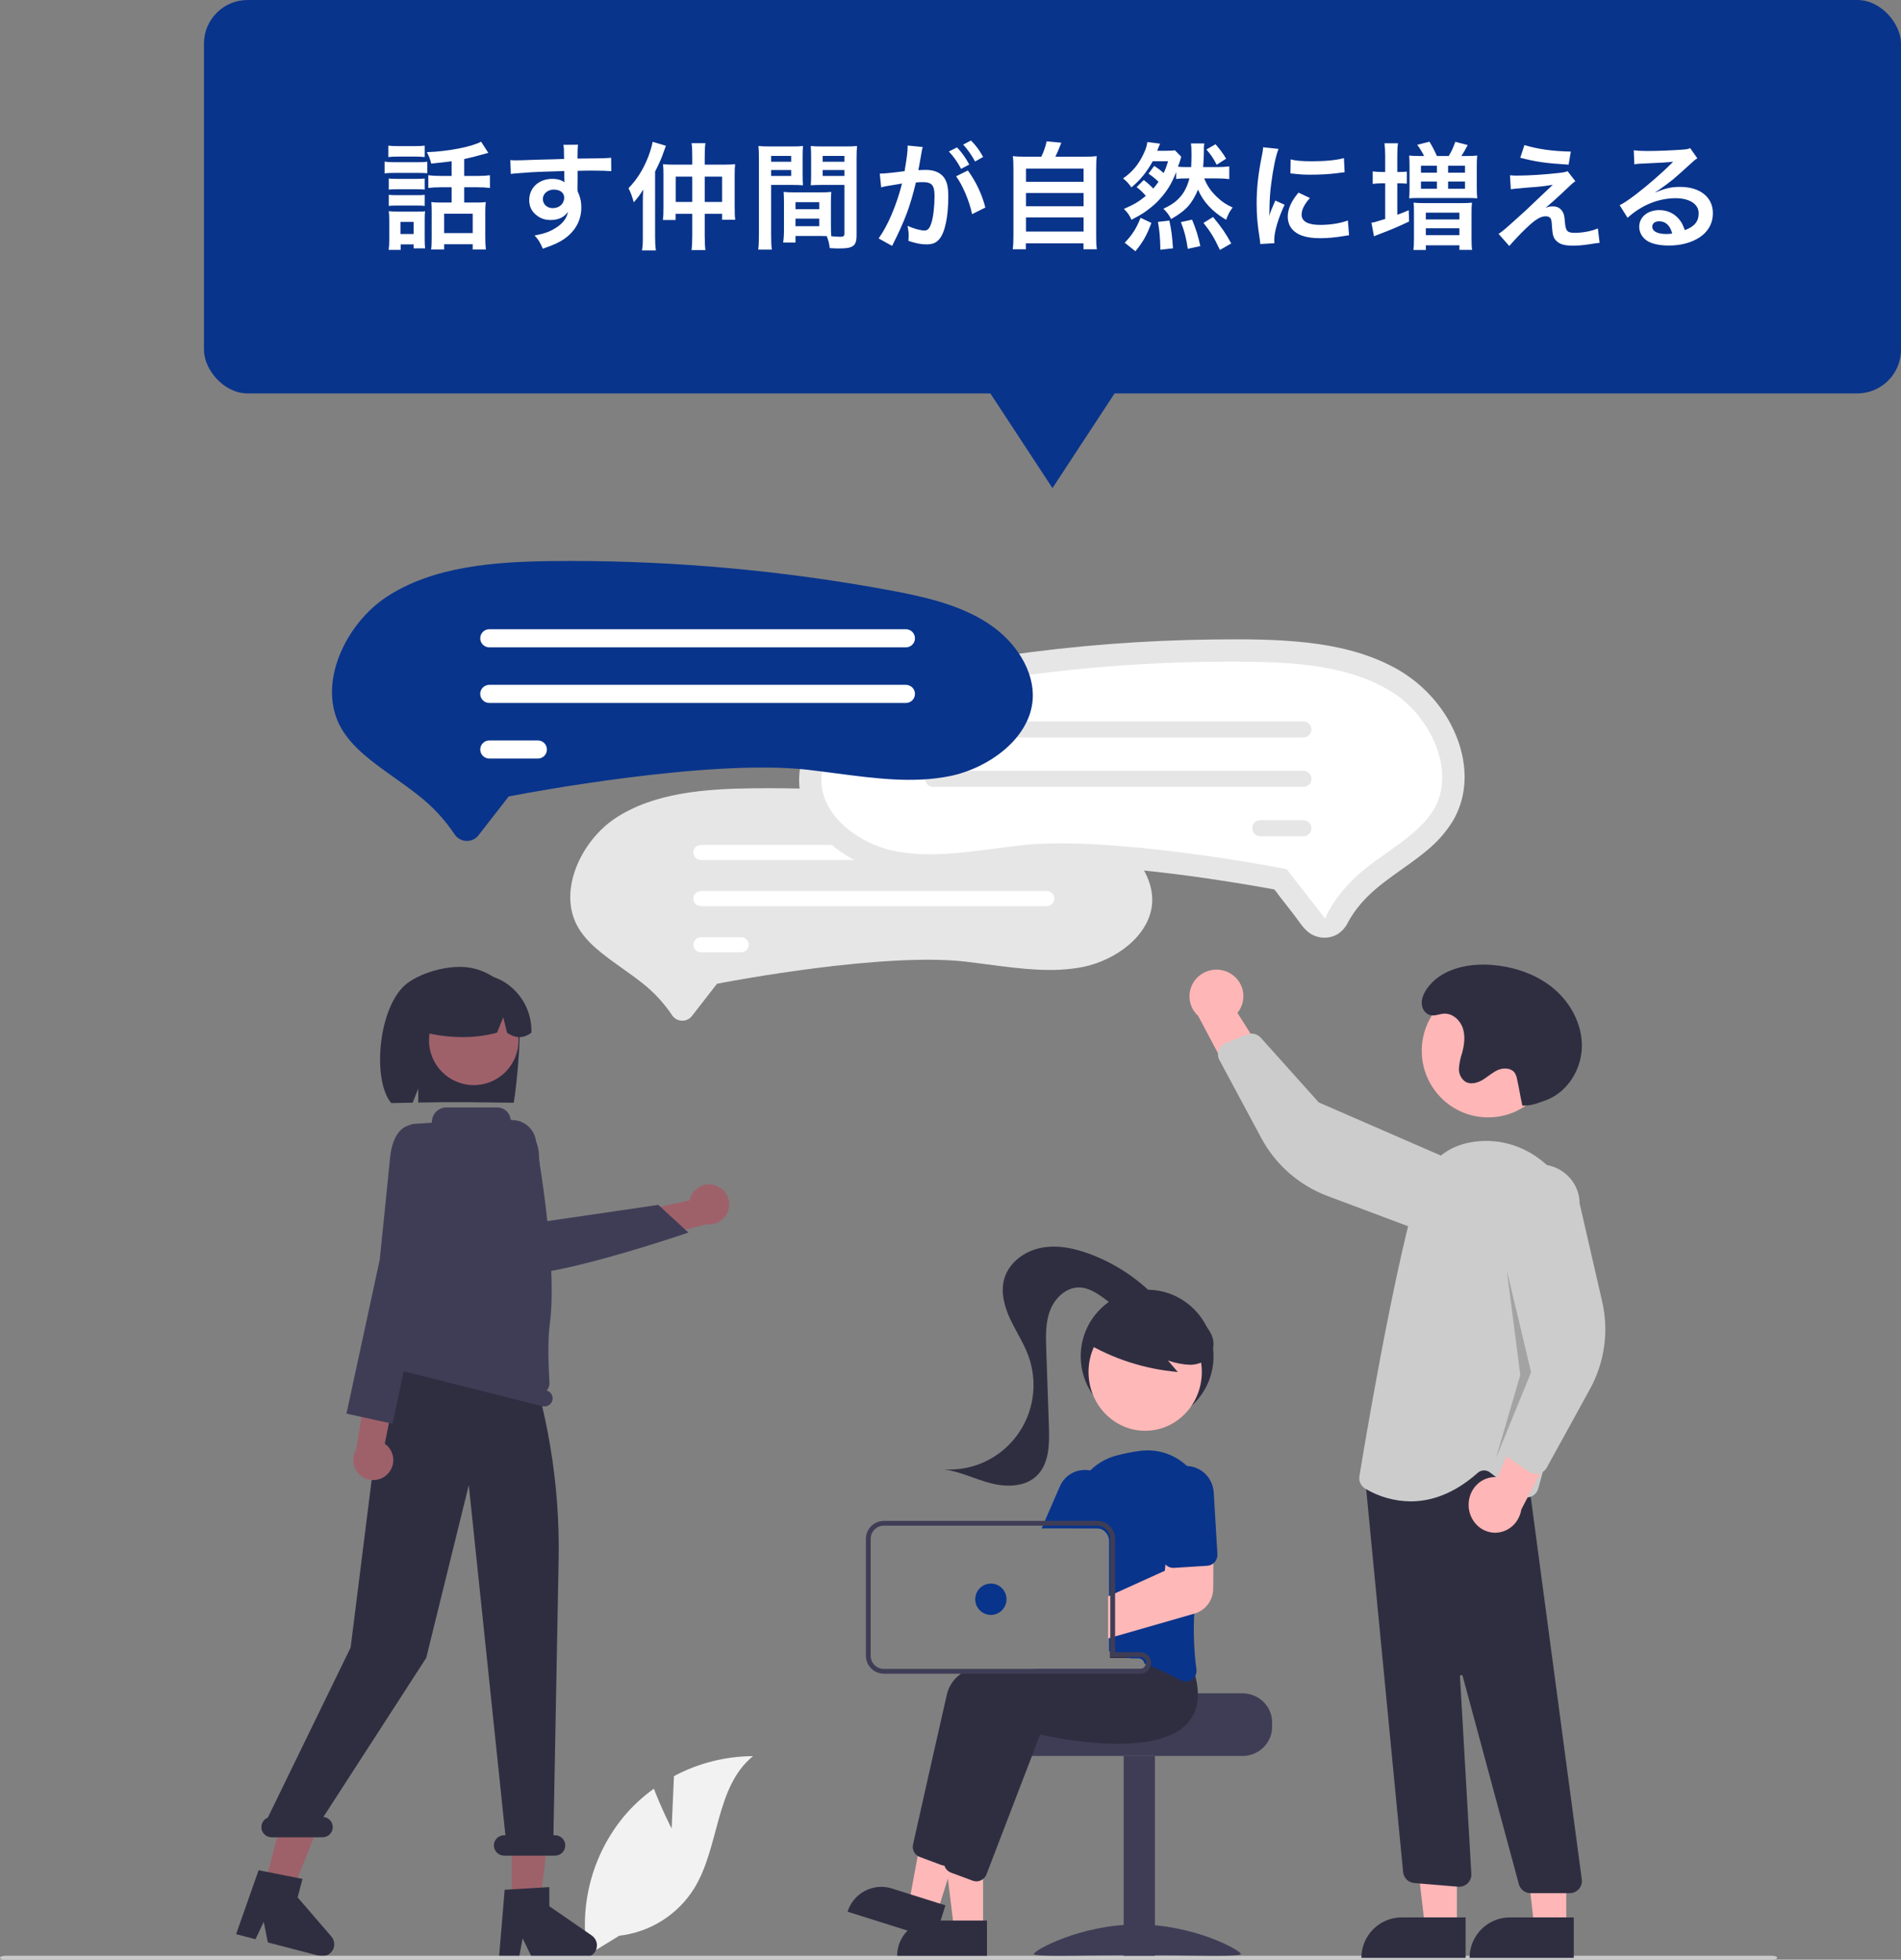 <svg width="261" height="269" viewBox="0 0 261 269" fill="none" xmlns="http://www.w3.org/2000/svg">
<rect x="0" y="0" width="261" height="269" fill="#808080" stroke="none"/>
<rect x="28" width="233" height="54" rx="6" fill="#09348B"/>
<path d="M62.004 24.152V22.136C61.044 22.264 60.884 22.28 59.204 22.456C59.092 21.944 58.948 21.56 58.612 20.888C61.492 20.792 64.788 20.152 66.052 19.448L67.044 20.984C66.836 21.032 66.836 21.032 66.276 21.192C65.332 21.464 64.5 21.672 63.732 21.832V24.152H65.46C66.26 24.152 66.772 24.12 67.268 24.056V25.8C66.756 25.736 66.212 25.704 65.476 25.704H63.732V27.8H65.492C66.036 27.8 66.356 27.784 66.692 27.736C66.644 28.104 66.628 28.52 66.628 29.128V32.568C66.628 33.208 66.66 33.832 66.708 34.248H64.9V33.528H60.98V34.248H59.188C59.252 33.832 59.268 33.368 59.268 32.616V29.016C59.268 28.456 59.252 28.168 59.22 27.736C59.572 27.784 59.94 27.8 60.388 27.8H62.004V25.704H60.612C59.812 25.704 59.332 25.736 58.804 25.8V24.056C59.316 24.12 59.828 24.152 60.628 24.152H62.004ZM60.98 29.336V31.992H64.9V29.336H60.98ZM53.316 21.56V19.992C53.732 20.04 54.004 20.056 54.644 20.056H56.98C57.62 20.056 57.892 20.04 58.308 19.992V21.56C57.924 21.512 57.556 21.496 56.98 21.496H54.644C54.068 21.496 53.716 21.512 53.316 21.56ZM52.804 23.8V22.184C53.204 22.248 53.492 22.264 54.1 22.264H57.364C58.036 22.264 58.292 22.248 58.66 22.2V23.784C58.324 23.752 58.132 23.736 57.444 23.736H54.1C53.508 23.736 53.204 23.752 52.804 23.8ZM53.38 26.024V24.504C53.716 24.536 53.924 24.552 54.436 24.552H57.284C57.796 24.552 58.004 24.536 58.308 24.504V26.024C57.924 25.976 57.764 25.976 57.284 25.976H54.436C53.924 25.976 53.716 25.992 53.38 26.024ZM53.38 28.264V26.744C53.716 26.776 53.924 26.792 54.436 26.792H57.284C57.812 26.792 57.988 26.792 58.308 26.744V28.264C57.94 28.216 57.78 28.216 57.252 28.216H54.42C53.924 28.216 53.7 28.232 53.38 28.264ZM55.012 33.544V34.296H53.364C53.428 33.816 53.444 33.4 53.444 32.792V30.248C53.444 29.736 53.428 29.432 53.38 28.984C53.764 29.032 54.116 29.048 54.596 29.048H57.284C57.908 29.048 58.084 29.048 58.356 29C58.324 29.32 58.308 29.576 58.308 30.152V32.84C58.308 33.432 58.324 33.672 58.372 34.088H56.788V33.544H55.012ZM54.98 30.456V32.12H56.788V30.456H54.98ZM79.3 24.488L79.284 25.864C79.284 25.928 79.3 26.056 79.3 26.248C79.652 26.984 79.812 27.64 79.812 28.504C79.812 30.248 78.98 31.752 77.428 32.824C76.756 33.288 76.02 33.624 74.532 34.136C74.084 33.144 73.924 32.904 73.396 32.328C74.708 32.072 75.364 31.848 76.116 31.4C77.204 30.776 77.844 29.96 77.972 29.064C77.508 29.8 76.676 30.2 75.62 30.2C74.884 30.2 74.308 30.024 73.764 29.624C73.012 29.08 72.66 28.376 72.66 27.464C72.66 25.768 73.988 24.552 75.844 24.552C76.532 24.552 77.14 24.728 77.508 25.032C77.492 24.952 77.492 24.952 77.492 24.84C77.476 24.808 77.476 23.912 77.476 23.48C75.188 23.544 73.684 23.592 72.98 23.64C70.564 23.816 70.564 23.816 70.132 23.88L70.068 21.976C70.42 22.008 70.564 22.008 70.852 22.008C71.252 22.008 71.508 22.008 73.572 21.928C74.612 21.896 74.772 21.896 76.084 21.864C76.612 21.848 76.612 21.848 77.444 21.816C77.428 20.296 77.428 20.296 77.348 19.88L79.364 19.864C79.3 20.36 79.3 20.392 79.284 21.768C82.068 21.752 83.316 21.72 83.908 21.656L83.924 23.496C83.332 23.448 82.564 23.416 81.236 23.416C80.852 23.416 80.564 23.416 79.3 23.448V24.488ZM77.46 27.128C77.46 26.456 76.9 26.024 76.02 26.024C75.204 26.024 74.532 26.6 74.532 27.304C74.532 28.04 75.092 28.568 75.892 28.568C76.804 28.568 77.46 27.96 77.46 27.128ZM95.044 22.6V21.56C95.044 20.68 95.028 20.2 94.948 19.656H96.852C96.772 20.216 96.756 20.648 96.756 21.56V22.6H99.412C100.084 22.6 100.5 22.584 100.932 22.536C100.884 22.968 100.868 23.32 100.868 23.992V28.36C100.868 29.304 100.884 29.704 100.948 30.168H99.14V29.352H96.756V32.312C96.756 33.272 96.788 33.8 96.852 34.328H94.948C95.012 33.784 95.044 33.256 95.044 32.328V29.352H92.756V30.2H91.012C91.076 29.688 91.092 29.256 91.092 28.36V23.928C91.092 23.304 91.076 22.92 91.028 22.536C91.412 22.584 91.828 22.6 92.564 22.6H95.044ZM95.044 24.248H92.772V27.72H95.044V24.248ZM96.756 27.72H99.14V24.248H96.756V27.72ZM88.26 32.504V27.8C88.26 27.256 88.276 26.648 88.308 26.024C87.94 26.648 87.572 27.144 87.012 27.768C86.804 27.016 86.612 26.456 86.292 25.832C87.444 24.648 88.308 23.272 88.98 21.576C89.3 20.744 89.524 19.96 89.604 19.464L91.428 20.008C91.396 20.12 91.268 20.456 91.236 20.536C91.156 20.744 91.156 20.744 90.9 21.464C90.708 21.976 90.292 22.872 89.94 23.56V32.52C89.94 33.224 89.972 33.768 90.052 34.376H88.148C88.244 33.736 88.26 33.32 88.26 32.504ZM114.084 27.784V31.032C114.084 31.64 114.1 32.008 114.132 32.424C114.484 32.456 115.06 32.504 115.348 32.504C115.796 32.504 115.94 32.392 115.94 32.072V25.384H112.788C112.228 25.384 111.716 25.4 111.316 25.432C111.348 24.968 111.364 24.664 111.364 23.976V21.528C111.364 20.984 111.348 20.536 111.316 20.04C111.748 20.088 112.132 20.104 112.948 20.104H116.02C116.82 20.104 117.22 20.088 117.668 20.04C117.62 20.616 117.604 21.016 117.604 21.816V32.296C117.604 33.256 117.412 33.672 116.836 33.912C116.5 34.056 116.02 34.104 115.028 34.104C114.804 34.104 114.74 34.104 113.924 34.056C113.828 33.336 113.748 33.048 113.508 32.408C113.044 32.392 112.74 32.392 112.612 32.392H109.22V33.288H107.524C107.588 32.904 107.636 32.264 107.636 31.688V27.784C107.636 27.224 107.62 26.776 107.588 26.344C108.052 26.392 108.42 26.408 109.076 26.408H112.644C113.316 26.408 113.668 26.392 114.132 26.344C114.1 26.76 114.084 27.16 114.084 27.784ZM112.948 21.4V22.2H115.94V21.4H112.948ZM112.948 23.336V24.152H115.94V23.336H112.948ZM109.22 27.752V28.712H112.484V27.752H109.22ZM109.22 30.008V31.048H112.484V30.008H109.22ZM105.876 25.384V32.296C105.876 33.256 105.908 33.832 105.972 34.264H104.1C104.164 33.784 104.196 33.272 104.196 32.28V21.832C104.196 21 104.18 20.552 104.132 20.04C104.58 20.088 104.996 20.104 105.78 20.104H108.612C109.444 20.104 109.812 20.088 110.244 20.04C110.212 20.552 110.196 20.904 110.196 21.528V23.976C110.196 24.712 110.212 25.08 110.244 25.432C109.828 25.4 109.332 25.384 108.772 25.384H105.876ZM105.876 21.4V22.2H108.628V21.4H105.876ZM105.876 23.336V24.152H108.628V23.336H105.876ZM131.268 24.2L132.884 23.4C133.988 24.92 134.82 26.648 135.284 28.488L133.46 29.4C133.14 27.72 132.148 25.368 131.268 24.2ZM126.564 20.68L126.532 20.888C126.452 21.352 126.34 22.008 126.18 22.872C126.132 23.144 126.132 23.144 126.084 23.352C126.564 23.336 126.788 23.32 127.076 23.32C128.132 23.32 128.916 23.608 129.444 24.168C129.988 24.776 130.196 25.544 130.196 27C130.196 29.752 129.732 31.944 128.964 32.824C128.516 33.352 128.036 33.544 127.188 33.544C126.452 33.544 125.796 33.416 124.724 33.064C124.74 32.76 124.756 32.52 124.756 32.36C124.756 31.944 124.724 31.624 124.596 31C125.46 31.384 126.372 31.64 126.932 31.64C127.396 31.64 127.652 31.336 127.892 30.552C128.148 29.72 128.308 28.264 128.308 26.904C128.308 25.432 127.94 25 126.708 25C126.372 25 126.116 25.016 125.748 25.048C124.964 28.328 124.244 30.264 122.484 33.752L120.628 32.728C121.86 31.048 123.092 28.168 123.844 25.192C123.604 25.224 123.604 25.224 123.092 25.32L121.636 25.56C121.38 25.608 121.204 25.656 120.98 25.72L120.788 23.832C121.508 23.816 122.34 23.736 124.196 23.496C124.5 21.72 124.612 20.808 124.612 20.264C124.612 20.2 124.612 20.104 124.612 19.976L126.692 20.184C126.644 20.312 126.596 20.52 126.564 20.68ZM130.276 20.792L131.396 20.232C132.1 20.984 132.532 21.592 133.076 22.584L131.956 23.176C131.428 22.2 130.98 21.56 130.276 20.792ZM134.98 21.544L133.876 22.168C133.396 21.288 132.868 20.536 132.244 19.848L133.316 19.288C134.036 20.024 134.484 20.632 134.98 21.544ZM141.012 21.512H142.964C143.316 20.808 143.54 20.136 143.7 19.4L145.716 19.592C145.428 20.36 145.188 20.904 144.9 21.512H148.612C149.54 21.512 149.988 21.496 150.58 21.432C150.516 21.976 150.5 22.408 150.5 23.4V32.36C150.5 33.304 150.516 33.704 150.596 34.216H148.756V33.4H140.852V34.216H139.044C139.108 33.816 139.14 33.112 139.14 32.36V23.4C139.14 22.44 139.124 21.992 139.06 21.432C139.636 21.496 140.084 21.512 141.012 21.512ZM140.868 23.144V24.952H148.772V23.144H140.868ZM140.868 26.488V28.312H148.772V26.488H140.868ZM140.868 29.848V31.784H148.772V29.848H140.868ZM156.052 25.688L157.028 24.712C157.492 25.048 157.924 25.448 158.34 25.88C158.644 25.528 158.772 25.352 159.06 24.952C158.676 24.568 158.292 24.264 157.684 23.832L158.468 22.776C158.996 23.112 159.316 23.352 159.764 23.752C160.004 23.24 160.132 22.92 160.372 22.136H158.26C157.508 23.544 156.452 24.84 155.332 25.72C154.964 25.192 154.676 24.872 154.196 24.488C155.444 23.624 156.308 22.6 156.98 21.176C157.3 20.52 157.444 20.088 157.524 19.496L159.284 19.72C159.22 19.848 159.204 19.896 159.14 20.04C159.092 20.184 159.092 20.184 158.996 20.392C158.996 20.408 158.98 20.424 158.884 20.696H160.164C160.676 20.696 161.012 20.68 161.316 20.632L162.18 21.512C162.1 21.752 162.1 21.752 162.004 22.12C161.94 22.28 161.876 22.52 161.732 22.888C162.116 22.92 162.5 22.936 163.028 22.936H163.54C163.572 22.28 163.588 21.928 163.588 21.288C163.588 20.392 163.572 20.136 163.508 19.688H165.348C165.284 20.072 165.284 20.264 165.284 21.096C165.268 21.624 165.252 22.136 165.188 22.936H167.092C167.78 22.936 168.308 22.904 168.772 22.84V24.584C168.276 24.52 167.78 24.488 167.092 24.488H165.332C165.748 25.512 166.244 26.248 167.092 27.048C167.796 27.72 168.292 28.04 169.236 28.488C168.82 29.032 168.644 29.368 168.34 30.168C166.468 29.08 165.172 27.672 164.484 26.024C164.148 26.872 163.652 27.704 163.156 28.28C162.596 28.904 161.876 29.448 160.788 30.072C160.532 29.544 160.26 29.176 159.732 28.648C160.916 28.104 161.556 27.624 162.212 26.824C162.692 26.216 163.06 25.432 163.3 24.488H163.028C162.26 24.488 162.02 24.504 161.476 24.568V23.624C160.852 25.288 160.116 26.424 158.916 27.672C158.452 28.152 157.732 28.728 157.012 29.224C156.596 29.496 156.244 29.688 155.348 30.168C155.092 29.576 154.836 29.192 154.308 28.68C155.732 28.056 156.372 27.672 157.316 26.888C156.98 26.472 156.468 25.976 156.052 25.688ZM165.636 20.52L166.884 19.8C167.46 20.456 167.972 21.128 168.34 21.784L167.044 22.616C166.564 21.688 166.308 21.304 165.636 20.52ZM155.892 34.488L154.42 33.32C155.46 32.232 156.02 31.352 156.596 29.896L158.084 30.6C157.396 32.408 156.948 33.176 155.892 34.488ZM161.044 34.088L159.316 34.28C159.284 32.664 159.204 31.672 158.98 30.456L160.548 30.28C160.836 31.656 160.932 32.376 161.044 34.088ZM164.804 33.784L163.076 34.152C162.868 32.712 162.628 31.736 162.132 30.488L163.668 30.152C164.212 31.48 164.484 32.328 164.804 33.784ZM169.044 33.416L167.492 34.312C166.692 32.616 166.228 31.848 165.236 30.6L166.548 29.784C167.796 31.304 168.292 32.04 169.044 33.416ZM174.964 33.384L173.028 33.496C173.012 33.208 172.996 33.112 172.948 32.744C172.644 30.808 172.532 29.576 172.532 27.96C172.532 25.896 172.724 24.072 173.188 21.704C173.364 20.808 173.396 20.648 173.428 20.216L175.54 20.44C175.156 21.384 174.788 23.176 174.532 25.224C174.372 26.424 174.308 27.368 174.292 28.76C174.292 29.112 174.276 29.24 174.26 29.64C174.436 29.08 174.468 28.968 175.092 27.528L176.372 28.104C175.492 29.96 174.948 31.816 174.948 32.952C174.948 33.048 174.948 33.176 174.964 33.384ZM177.172 23.8L177.204 21.88C177.924 22.072 178.772 22.136 180.164 22.136C181.94 22.136 183.46 21.992 184.516 21.704L184.612 23.64C184.484 23.656 184.244 23.688 183.476 23.784C182.452 23.912 181.236 23.976 180.052 23.976C178.884 23.976 178.868 23.976 177.172 23.8ZM178.276 26.44L179.844 27.176C179.044 28.104 178.708 28.792 178.708 29.48C178.708 30.392 179.588 30.872 181.252 30.872C182.66 30.872 184.052 30.648 185.06 30.264L185.22 32.296C184.996 32.312 184.932 32.328 184.564 32.392C183.284 32.6 182.308 32.696 181.252 32.696C179.268 32.696 177.988 32.248 177.284 31.304C176.98 30.904 176.804 30.312 176.804 29.736C176.804 28.696 177.284 27.624 178.276 26.44ZM190.18 23.608V21.448C190.18 20.664 190.148 20.168 190.084 19.672H191.94C191.86 20.168 191.844 20.6 191.844 21.448V23.608H192.02C192.548 23.608 192.852 23.592 193.156 23.56V25.208C192.772 25.176 192.404 25.16 192.036 25.16H191.844V29.48C192.548 29.224 192.724 29.16 193.412 28.856L193.46 30.408C192.036 31.08 191.076 31.496 189.396 32.136C189.124 32.232 188.852 32.344 188.644 32.44L188.292 30.568C188.676 30.52 188.676 30.52 190.18 30.056V25.16H189.78C189.316 25.16 188.9 25.192 188.468 25.24V23.528C188.868 23.576 189.3 23.608 189.796 23.608H190.18ZM194.9 21.416H195.524C195.22 20.808 195.012 20.472 194.58 19.88L196.26 19.448C196.644 20.072 197.012 20.792 197.284 21.416H198.9C199.268 20.824 199.492 20.344 199.812 19.464L201.508 19.912C201.124 20.632 200.932 20.984 200.644 21.416H201.332C201.924 21.416 202.436 21.4 202.82 21.352C202.772 21.768 202.756 22.184 202.756 22.824V25.752C202.756 26.408 202.772 26.824 202.82 27.224C202.42 27.192 202.068 27.176 201.348 27.176H194.9C194.164 27.176 193.812 27.192 193.476 27.224C193.508 26.824 193.524 26.488 193.524 25.784V22.792C193.524 22.12 193.508 21.896 193.476 21.352C193.86 21.4 194.324 21.416 194.9 21.416ZM195.092 22.744V23.704H197.284V22.744H195.092ZM195.092 24.92V25.912H197.284V24.92H195.092ZM198.82 22.744V23.704H201.14V22.744H198.82ZM198.82 24.92V25.912H201.14V24.92H198.82ZM194.132 32.68V29.048C194.132 28.408 194.116 28.168 194.084 27.816C194.468 27.864 194.884 27.88 195.54 27.88H200.644C201.332 27.88 201.748 27.864 202.1 27.816C202.052 28.2 202.036 28.552 202.036 29.176V32.68C202.036 33.48 202.052 33.864 202.116 34.296H200.372V33.672H195.764V34.312H194.052C194.116 33.88 194.132 33.512 194.132 32.68ZM195.764 29.192V30.12H200.372V29.192H195.764ZM195.764 31.336V32.28H200.372V31.336H195.764ZM208.724 21.656L209.3 19.912C211.108 20.472 213.188 20.76 215.668 20.808L215.364 22.6C212.18 22.408 210.932 22.216 208.724 21.656ZM207.428 25.976L207.316 24.056C207.748 24.104 207.908 24.104 208.26 24.104C209.812 24.104 211.94 23.976 213.94 23.752C214.66 23.672 214.948 23.624 215.22 23.496L216.292 24.872C215.988 25.08 215.652 25.368 214.932 26.072C214.068 26.904 212.692 28.136 212.196 28.52C212.596 28.376 212.804 28.328 213.172 28.328C213.78 28.328 214.196 28.536 214.5 29C214.724 29.352 214.788 29.576 214.852 30.472C214.964 31.736 215.172 31.96 216.228 31.96C217.3 31.96 218.548 31.72 219.38 31.352L219.62 33.336C219.348 33.352 219.252 33.368 218.212 33.528C217.236 33.672 216.66 33.72 215.972 33.72C214.836 33.72 214.196 33.544 213.732 33.112C213.284 32.696 213.156 32.312 213.076 31.048C213.044 30.44 213.012 30.216 212.916 30.024C212.804 29.816 212.548 29.688 212.244 29.688C211.492 29.688 210.772 30.136 209.476 31.384C208.66 32.168 207.796 33.096 207.22 33.768L205.748 32.104C206.452 31.624 206.452 31.624 209.46 28.904C209.828 28.568 210.116 28.296 211.316 27.144C211.748 26.728 212.372 26.136 213.188 25.368C212.276 25.512 211.86 25.576 211.108 25.64C210.884 25.656 210.884 25.656 209.492 25.768C209.188 25.8 209.188 25.8 208.66 25.848C208.068 25.896 207.956 25.912 207.428 25.976ZM227.284 26.36L227.316 26.392C228.772 25.816 229.476 25.656 230.676 25.656C233.412 25.656 235.172 27.064 235.172 29.256C235.172 30.776 234.42 31.992 232.996 32.792C231.956 33.384 230.596 33.704 229.124 33.704C227.78 33.704 226.66 33.448 226.02 32.968C225.412 32.52 225.06 31.848 225.06 31.128C225.06 29.8 226.212 28.84 227.812 28.84C228.932 28.84 229.908 29.304 230.58 30.152C230.9 30.552 231.076 30.904 231.316 31.592C232.644 31.096 233.22 30.408 233.22 29.272C233.22 28.024 231.988 27.208 230.052 27.208C227.716 27.208 225.38 28.152 223.46 29.896L222.372 28.168C222.932 27.896 223.572 27.464 224.628 26.664C226.116 25.528 228.196 23.736 229.412 22.504C229.444 22.472 229.604 22.312 229.7 22.216L229.684 22.2C229.076 22.28 228.052 22.344 225.156 22.472C224.804 22.488 224.692 22.504 224.388 22.552L224.308 20.632C224.852 20.696 225.316 20.728 226.196 20.728C227.556 20.728 229.508 20.648 231.06 20.536C231.62 20.488 231.796 20.456 232.052 20.328L233.044 21.736C232.772 21.88 232.66 21.976 232.212 22.392C231.412 23.128 230.244 24.168 229.7 24.632C229.412 24.872 228.26 25.736 227.94 25.944C227.54 26.216 227.54 26.216 227.284 26.36ZM229.588 32.056C229.3 30.952 228.692 30.376 227.796 30.376C227.22 30.376 226.852 30.664 226.852 31.112C226.852 31.752 227.572 32.12 228.756 32.12C229.06 32.12 229.14 32.12 229.588 32.056Z" fill="white"/>
<path d="M144.5 67L133.675 50.5L155.325 50.5L144.5 67Z" fill="#09348B"/>
<g clip-path="url(#clip0_10462_5844)">
<path d="M92.213 250.995L92.533 243.799C95.872 242.016 99.596 241.074 103.382 241.055C98.171 245.312 98.823 253.517 95.29 259.242C94.174 261.019 92.673 262.522 90.897 263.64C89.121 264.759 87.115 265.463 85.03 265.702L80.669 268.37C80.071 265.037 80.203 261.614 81.056 258.337C81.909 255.059 83.463 252.006 85.611 249.387C86.83 247.929 88.229 246.631 89.773 245.523C90.817 248.274 92.213 250.995 92.213 250.995Z" fill="#F2F2F2"/>
<path d="M70.969 137.92C70.441 136.7 69.638 135.618 68.625 134.756C67.611 133.895 66.413 133.278 65.123 132.953C62.258 132.209 58.064 133.343 55.91 134.971C51.971 137.95 51.01 148.183 53.716 151.416C54.254 151.394 56.112 151.378 56.657 151.363L57.427 149.414V151.344C61.68 151.244 66.107 151.307 70.537 151.371C70.934 149.082 71.88 140.122 70.969 137.92Z" fill="#2F2E41"/>
<path d="M70.249 261.308H74.128L75.973 246.359L70.248 246.359L70.249 261.308Z" fill="#9E616A"/>
<path d="M36.293 258.898L40.046 259.875L45.606 245.875L40.066 244.433L36.293 258.898Z" fill="#9E616A"/>
<path d="M57.668 169.495L56.789 171.778L56.965 174.061L74.165 180.014L73.312 170.022L71.378 167.738L57.668 169.495Z" fill="#FFB6B6"/>
<path d="M65.048 148.948C68.441 148.948 71.191 146.2 71.191 142.81C71.191 139.42 68.441 136.672 65.048 136.672C61.655 136.672 58.904 139.42 58.904 142.81C58.904 146.2 61.655 148.948 65.048 148.948Z" fill="#9E616A"/>
<path d="M69.268 134.817C68.088 134.098 66.736 133.709 65.353 133.69C63.971 133.672 62.609 134.025 61.41 134.713C60.211 135.401 59.219 136.398 58.538 137.6C57.856 138.802 57.51 140.164 57.536 141.545C60.885 142.401 64.454 142.758 68.236 141.751L69.1 139.637L69.61 141.753C70.767 142.566 71.883 142.565 72.96 141.749C73.005 140.371 72.689 139.006 72.041 137.79C71.393 136.573 70.437 135.548 69.268 134.817Z" fill="#2F2E41"/>
<path d="M69.287 259.396L75.418 259.031V261.655L81.248 265.678C81.536 265.877 81.752 266.162 81.867 266.493C81.981 266.823 81.986 267.181 81.882 267.515C81.778 267.849 81.57 268.141 81.288 268.348C81.006 268.555 80.665 268.667 80.315 268.667H73.016L71.757 266.071L71.266 268.667H68.514L69.287 259.396Z" fill="#2F2E41"/>
<path d="M35.505 256.717L41.53 257.908L40.867 260.448L45.493 265.81C45.721 266.075 45.859 266.406 45.886 266.754C45.913 267.103 45.828 267.451 45.643 267.748C45.458 268.045 45.183 268.274 44.858 268.404C44.533 268.533 44.175 268.556 43.836 268.467L36.772 266.628L36.21 263.798L35.079 266.187L32.416 265.493L35.505 256.717Z" fill="#2F2E41"/>
<path d="M36.769 249.497L48.138 226.149L51.707 197.731C49.246 193.164 53.816 183.872 53.816 183.872V179.971L71.52 183.308C75.141 193.176 76.897 203.63 76.698 214.139L75.985 251.914H76.209C76.58 251.914 76.936 252.062 77.199 252.324C77.462 252.586 77.609 252.942 77.609 253.313C77.609 253.684 77.462 254.04 77.199 254.302C76.936 254.565 76.58 254.712 76.209 254.712H69.208C68.837 254.712 68.481 254.565 68.218 254.302C67.956 254.04 67.808 253.684 67.808 253.313C67.808 252.942 67.956 252.586 68.218 252.324C68.481 252.062 68.837 251.914 69.208 251.914H69.389L64.363 203.857L58.519 227.572L44.398 249.407C44.758 249.435 45.093 249.602 45.333 249.872C45.573 250.142 45.699 250.494 45.685 250.855C45.67 251.215 45.516 251.556 45.255 251.806C44.995 252.056 44.647 252.195 44.286 252.194H37.285C36.959 252.194 36.644 252.081 36.393 251.874C36.142 251.667 35.971 251.379 35.91 251.059C35.849 250.74 35.901 250.409 36.058 250.124C36.214 249.838 36.466 249.617 36.769 249.497Z" fill="#2F2E41"/>
<path d="M52.216 186.264C52.274 186.036 52.403 185.832 52.584 185.681C52.766 185.531 52.99 185.441 53.225 185.426C53.459 182.761 55 165.664 55.059 165.163L55.061 165.142L55.508 155.612C55.524 155.266 55.667 154.938 55.91 154.691C56.153 154.444 56.479 154.295 56.825 154.272L59.183 154.118C59.215 154.117 59.246 154.103 59.268 154.08C59.291 154.057 59.303 154.026 59.303 153.993C59.303 153.733 59.355 153.476 59.454 153.235C59.554 152.995 59.7 152.776 59.884 152.592C60.068 152.408 60.287 152.262 60.527 152.163C60.768 152.063 61.026 152.012 61.286 152.012H68.268C68.72 152.012 69.156 152.177 69.496 152.476C69.835 152.775 70.053 153.188 70.109 153.636C70.112 153.667 70.127 153.695 70.15 153.716C70.173 153.736 70.203 153.747 70.234 153.747L70.235 153.747C71.029 153.73 71.802 153.999 72.414 154.503C73.026 155.007 73.437 155.714 73.572 156.496C74.526 162.044 76.439 174.638 75.493 181.639C75.164 184.076 75.314 187.742 75.438 189.781C75.451 189.978 75.424 190.176 75.36 190.362C75.296 190.549 75.195 190.721 75.064 190.869C75.343 190.95 75.579 191.135 75.724 191.386C75.868 191.636 75.91 191.934 75.839 192.214C75.766 192.502 75.582 192.75 75.327 192.902C75.072 193.054 74.767 193.099 74.479 193.026L53.028 187.623C52.74 187.55 52.492 187.367 52.34 187.112C52.188 186.857 52.143 186.552 52.216 186.264Z" fill="#3F3D56"/>
<path d="M243.308 269H0.692C0.509 269 0.333 268.972 0.203 268.921C0.073 268.871 0 268.802 0 268.731C0 268.66 0.073 268.591 0.203 268.541C0.333 268.49 0.509 268.462 0.692 268.462H243.308C243.491 268.462 243.667 268.49 243.797 268.541C243.927 268.591 244 268.66 244 268.731C244 268.802 243.927 268.871 243.797 268.921C243.667 268.972 243.491 269 243.308 269Z" fill="#CACACA"/>
<path d="M53.205 202.341C53.486 202.058 53.703 201.716 53.838 201.341C53.974 200.965 54.025 200.565 53.989 200.167C53.953 199.769 53.83 199.385 53.629 199.04C53.427 198.695 53.153 198.398 52.825 198.171L57.176 176.574L52.371 178.116L48.887 199.005C48.541 199.581 48.419 200.265 48.544 200.925C48.668 201.586 49.031 202.178 49.563 202.589C50.095 203 50.76 203.202 51.431 203.156C52.102 203.11 52.733 202.82 53.205 202.341Z" fill="#9E616A"/>
<path d="M59.631 156.648L56.649 154.399C56.649 154.399 54.019 154.213 53.553 158.952C53.087 163.692 52.131 172.928 52.131 172.928L47.568 194.043L53.884 195.428L58.771 172.642L61.703 165.875L59.631 156.648Z" fill="#3F3D56"/>
<path d="M98.356 162.761C97.983 162.616 97.584 162.554 97.185 162.58C96.786 162.606 96.398 162.718 96.048 162.91C95.697 163.102 95.393 163.369 95.157 163.691C94.921 164.012 94.758 164.382 94.68 164.774L73.125 169.406L76.457 173.193L97.017 168.048C97.684 168.135 98.36 167.974 98.917 167.597C99.473 167.219 99.871 166.65 100.036 165.999C100.201 165.347 100.121 164.658 99.812 164.061C99.502 163.464 98.984 163.002 98.356 162.761Z" fill="#9E616A"/>
<path d="M69.737 174.456C69.049 173.792 68.531 172.97 68.228 172.063L64.292 160.238C64.004 159.374 63.959 158.448 64.162 157.56C64.364 156.673 64.807 155.858 65.44 155.204C66.074 154.55 66.875 154.082 67.757 153.852C68.638 153.621 69.566 153.636 70.439 153.896C71.425 154.19 72.296 154.782 72.932 155.59C73.569 156.398 73.94 157.383 73.994 158.41L74.476 167.715L90.382 165.388L94.516 169.185L94.293 169.261C93.415 169.56 73.311 176.369 69.983 174.629C69.893 174.583 69.811 174.525 69.737 174.456Z" fill="#3F3D56"/>
<path d="M170.575 232.429H154.904C154.904 232.868 138.753 233.225 138.753 233.225C138.499 233.412 138.268 233.626 138.064 233.863C137.45 234.577 137.115 235.48 137.117 236.412V237.05C137.118 238.106 137.548 239.119 138.313 239.866C139.078 240.613 140.115 241.033 141.197 241.034H170.575C171.657 241.033 172.695 240.613 173.46 239.866C174.224 239.119 174.655 238.106 174.656 237.05V236.412C174.654 235.356 174.224 234.344 173.459 233.597C172.694 232.85 171.657 232.43 170.575 232.429Z" fill="#3F3D56"/>
<path d="M158.567 241.034H154.277V268.462H158.567V241.034Z" fill="#3F3D56"/>
<path d="M170.365 268.203C170.365 268.656 164.003 268.378 156.154 268.378C148.306 268.378 141.943 268.656 141.943 268.203C141.943 267.75 148.306 264.16 156.154 264.16C164.003 264.16 170.365 267.75 170.365 268.203Z" fill="#3F3D56"/>
<path d="M157.495 195.319C162.53 195.319 166.612 191.226 166.612 186.176C166.612 181.127 162.53 177.034 157.495 177.034C152.46 177.034 148.379 181.127 148.379 186.176C148.379 191.226 152.46 195.319 157.495 195.319Z" fill="#2F2E41"/>
<path d="M134.971 264.697L130.974 264.697L129.072 249.101L134.971 249.101L134.971 264.697Z" fill="#FFB8B8"/>
<path d="M127.939 263.622H135.508V268.462H123.174C123.174 267.178 123.676 265.947 124.57 265.04C125.463 264.132 126.675 263.622 127.939 263.622Z" fill="#2F2E41"/>
<path d="M128.665 262.546L124.783 261.335L127.634 245.874L133.363 247.661L128.665 262.546Z" fill="#FFB8B8"/>
<path d="M122.45 259.222L129.8 261.538L128.348 266.185L116.37 262.41C116.755 261.178 117.612 260.149 118.752 259.551C119.893 258.953 121.223 258.835 122.45 259.222Z" fill="#2F2E41"/>
<path d="M160.11 229.496C160.017 228.718 159.85 227.951 159.61 227.205L158.858 226.265L156.898 223.824L156.813 223.827C156.668 223.833 156.067 223.866 155.137 223.938H155.127C154.551 223.983 153.848 224.042 153.049 224.117C152.839 224.14 152.619 224.16 152.392 224.183V227.59H156.501C156.7 227.59 156.893 227.662 157.043 227.793C157.193 227.924 157.29 228.105 157.316 228.301C157.319 228.337 157.323 228.37 157.323 228.406C157.322 228.622 157.236 228.83 157.082 228.983C156.928 229.136 156.719 229.222 156.501 229.222H132.636C132.332 229.422 132.04 229.64 131.762 229.875C130.921 230.521 130.315 231.421 130.036 232.44C128.642 238.524 126.101 249.868 125.352 253.201C125.297 253.452 125.31 253.712 125.387 253.957C125.465 254.202 125.606 254.423 125.795 254.598C125.935 254.727 126.1 254.828 126.279 254.895L129.244 255.998C129.366 256.042 129.493 256.072 129.622 256.086C129.638 256.086 129.651 256.089 129.668 256.089C129.698 256.092 129.729 256.093 129.76 256.092C130.06 256.091 130.352 256 130.599 255.831C130.846 255.662 131.036 255.424 131.144 255.146L133.484 249.049L137.09 239.65L138.517 235.932C140.17 236.317 154.042 239.366 158.687 234.454C159.145 233.97 159.506 233.404 159.752 232.786C160.143 231.735 160.266 230.605 160.11 229.496Z" fill="#2F2E41"/>
<path d="M164.161 230.25C164.089 229.96 164.007 229.66 163.911 229.356L161.199 225.975L161.113 225.978C160.942 225.988 160.13 226.03 158.884 226.131C157.47 226.249 155.494 226.438 153.274 226.735C153.208 226.742 153.139 226.752 153.074 226.761C152.856 226.791 152.636 226.82 152.416 226.853V227.457H156.526C156.726 227.457 156.919 227.529 157.069 227.66C157.219 227.791 157.316 227.971 157.342 228.168C157.345 228.204 157.348 228.237 157.348 228.273C157.348 228.489 157.261 228.696 157.107 228.849C156.953 229.002 156.744 229.088 156.526 229.088H141.999C141.364 229.294 140.753 229.509 140.167 229.741C137.096 230.949 134.798 232.532 134.327 234.591C134.17 235.283 133.995 236.044 133.811 236.853C133.127 239.862 132.295 243.547 131.542 246.896V246.899C131.388 247.591 131.233 248.263 131.085 248.916C130.457 251.723 129.925 254.102 129.642 255.352C129.635 255.388 129.629 255.421 129.622 255.456V255.463C129.589 255.716 129.621 255.973 129.714 256.21L129.717 256.214V256.217C129.808 256.444 129.955 256.645 130.145 256.801C130.272 256.905 130.415 256.988 130.569 257.046L133.535 258.149C133.7 258.21 133.875 258.242 134.051 258.244C134.298 258.244 134.542 258.183 134.758 258.064C135.069 257.897 135.309 257.625 135.436 257.297L141.821 240.665L142.811 238.083C144.465 238.468 158.341 241.514 162.987 236.605C163.905 235.619 164.429 234.334 164.461 232.992C164.493 232.069 164.392 231.145 164.161 230.25Z" fill="#2F2E41"/>
<path d="M163.458 201.738C163.406 201.677 163.351 201.615 163.293 201.556C162.433 200.646 161.37 199.954 160.192 199.536C159.015 199.119 157.755 198.988 156.518 199.154C155.438 199.297 154.369 199.508 153.316 199.788C151.956 200.14 150.711 200.842 149.704 201.826C148.919 202.591 148.301 203.513 147.889 204.531C147.477 205.55 147.28 206.643 147.31 207.742C147.323 208.188 147.326 208.643 147.319 209.104C147.319 209.319 147.316 209.537 147.313 209.754H150.499C150.637 209.754 150.775 209.77 150.909 209.803C151.298 209.897 151.644 210.119 151.892 210.434C152.14 210.75 152.275 211.14 152.276 211.542V226.664C152.492 226.726 152.709 226.788 152.922 226.853C152.99 226.875 153.054 226.895 153.119 226.914C153.193 226.937 153.268 226.96 153.339 226.983C153.994 227.187 154.635 227.404 155.261 227.633H156.314C156.511 227.633 156.7 227.705 156.848 227.835C156.995 227.966 157.09 228.146 157.116 228.341C157.335 228.429 157.549 228.517 157.759 228.605C158.505 228.917 159.212 229.229 159.862 229.531C160.738 229.934 161.516 230.318 162.169 230.653C162.374 230.758 162.601 230.813 162.831 230.815C163.134 230.814 163.428 230.716 163.671 230.536C163.722 230.498 163.77 230.458 163.817 230.415C163.989 230.252 164.12 230.049 164.197 229.824C164.274 229.598 164.296 229.357 164.259 229.122C163.926 226.568 163.828 223.989 163.968 221.418C164.059 219.256 164.253 217.039 164.505 214.897C164.641 213.736 164.792 212.599 164.951 211.503C165.103 210.456 165.264 209.452 165.422 208.503C165.63 207.299 165.561 206.064 165.221 204.891C164.88 203.719 164.277 202.64 163.458 201.738Z" fill="#09348B"/>
<path d="M150.422 202.079C150.256 202.008 150.084 201.948 149.91 201.901C149.046 201.669 148.127 201.755 147.322 202.142C146.516 202.53 145.877 203.194 145.521 204.014L143.294 209.145L143.016 209.792H150.707C150.846 209.791 150.984 209.808 151.119 209.84L151.378 209.242L152.363 206.971C152.755 206.065 152.77 205.041 152.406 204.124C152.042 203.207 151.329 202.472 150.422 202.079Z" fill="#09348B"/>
<path d="M157.227 196.395C161.521 196.395 165.003 192.783 165.003 188.328C165.003 183.872 161.521 180.26 157.227 180.26C152.933 180.26 149.451 183.872 149.451 188.328C149.451 192.783 152.933 196.395 157.227 196.395Z" fill="#FFB8B8"/>
<path d="M148.914 184.196C152.796 186.52 157.172 187.933 161.702 188.328L160.354 186.744C161.335 187.1 162.368 187.301 163.413 187.34C164.458 187.324 165.552 186.93 166.145 186.086C166.409 185.667 166.566 185.191 166.603 184.7C166.639 184.208 166.553 183.715 166.354 183.263C165.943 182.361 165.303 181.577 164.496 180.986C163.066 179.876 161.377 179.131 159.582 178.816C157.786 178.501 155.939 178.627 154.205 179.182C153.016 179.531 151.95 180.201 151.131 181.116C150.354 182.055 148.859 182.893 149.257 184.038L148.914 184.196Z" fill="#2F2E41"/>
<path d="M158.568 177.947C156.052 175.377 153.007 173.394 149.648 172.137C147.492 171.332 145.145 170.835 142.891 171.292C140.637 171.749 138.506 173.32 137.877 175.548C137.362 177.37 137.893 179.331 138.691 181.046C139.489 182.761 140.555 184.351 141.2 186.13C141.859 187.945 142.057 189.897 141.776 191.809C141.496 193.721 140.746 195.532 139.595 197.078C138.443 198.623 136.927 199.855 135.183 200.661C133.439 201.466 131.523 201.82 129.609 201.691C131.824 201.99 133.866 203.039 136.03 203.597C138.195 204.155 140.75 204.117 142.359 202.555C144.061 200.902 144.095 198.214 144.013 195.834C143.891 192.295 143.768 188.757 143.646 185.219C143.584 183.414 143.53 181.552 144.176 179.868C144.822 178.184 146.358 176.709 148.15 176.724C149.508 176.736 150.71 177.565 151.8 178.382C152.889 179.2 154.042 180.072 155.395 180.193C156.748 180.315 158.293 179.306 158.192 177.942L158.568 177.947Z" fill="#2F2E41"/>
<path d="M164.897 211.5L160.336 211.625L160.004 214.859L159.929 215.608L152.784 218.846L152.133 219.142V224.899L152.784 224.712L154.84 224.121H154.85L163.908 221.516L164.012 221.487C164.744 221.274 165.388 220.828 165.849 220.215C166.31 219.603 166.563 218.857 166.57 218.088L166.592 214.268L166.612 211.454L164.897 211.5Z" fill="#FFB8B8"/>
<path d="M166.643 204.883C166.581 203.854 166.126 202.893 165.376 202.21C164.626 201.527 163.644 201.179 162.645 201.243C161.647 201.306 160.713 201.775 160.05 202.547C159.387 203.319 159.049 204.331 159.111 205.36L159.612 213.793C159.626 214.015 159.687 214.231 159.791 214.426C159.894 214.621 160.038 214.79 160.213 214.921C160.49 215.134 160.832 215.239 161.177 215.215L164.694 214.992L165.76 214.925C165.954 214.915 166.145 214.865 166.319 214.777C166.494 214.689 166.65 214.566 166.777 214.415C166.805 214.382 166.832 214.349 166.856 214.313C167.064 214.026 167.167 213.671 167.144 213.313L166.643 204.883Z" fill="#09348B"/>
<path d="M153.522 226.79H153.097V226.747C152.88 226.777 152.66 226.806 152.44 226.839V227.445H155.479C154.841 227.216 154.189 226.997 153.522 226.79ZM153.522 226.79H153.097V226.747C152.88 226.777 152.66 226.806 152.44 226.839V227.445H155.479C154.841 227.216 154.189 226.997 153.522 226.79ZM156.552 226.79H153.097V211.223C153.096 210.69 152.922 210.172 152.599 209.746C152.277 209.321 151.825 209.011 151.311 208.863C151.09 208.797 150.861 208.764 150.63 208.765H121.352C120.698 208.766 120.071 209.025 119.608 209.486C119.146 209.946 118.886 210.571 118.885 211.223V227.282C118.885 227.933 119.145 228.558 119.608 229.019C120.07 229.48 120.698 229.739 121.352 229.74H156.552C156.916 229.739 157.267 229.605 157.539 229.362C157.81 229.12 157.982 228.786 158.022 228.425C158.029 228.372 158.032 228.318 158.032 228.265C158.031 227.874 157.875 227.499 157.598 227.223C157.32 226.946 156.944 226.791 156.552 226.79ZM157.374 228.265C157.374 228.482 157.287 228.69 157.133 228.844C156.979 228.998 156.77 229.084 156.552 229.084H121.352C120.872 229.084 120.412 228.894 120.073 228.556C119.734 228.218 119.543 227.759 119.543 227.282V211.223C119.543 210.745 119.734 210.286 120.073 209.948C120.412 209.61 120.872 209.42 121.352 209.42H150.63C150.771 209.42 150.911 209.436 151.048 209.469C151.444 209.564 151.796 209.788 152.049 210.106C152.301 210.424 152.439 210.817 152.44 211.223V227.445H156.552C156.751 227.446 156.944 227.518 157.095 227.65C157.245 227.781 157.342 227.962 157.367 228.16C157.371 228.196 157.374 228.229 157.374 228.265ZM153.522 226.79H153.097V226.747C152.88 226.777 152.66 226.806 152.44 226.839V227.445H155.479C154.841 227.216 154.189 226.997 153.522 226.79Z" fill="#3F3D56"/>
<path d="M136.043 221.672C137.228 221.672 138.189 220.709 138.189 219.521C138.189 218.333 137.228 217.37 136.043 217.37C134.859 217.37 133.898 218.333 133.898 219.521C133.898 220.709 134.859 221.672 136.043 221.672Z" fill="#09348B"/>
<path d="M168.811 133.555C169.282 133.81 169.691 134.165 170.008 134.594C170.325 135.023 170.543 135.516 170.647 136.038C170.75 136.56 170.737 137.098 170.608 137.615C170.478 138.132 170.236 138.614 169.898 139.029L176.809 149.992L170.019 149.833L164.498 139.446C163.833 138.84 163.417 138.013 163.328 137.121C163.239 136.23 163.483 135.337 164.015 134.61C164.546 133.884 165.328 133.376 166.212 133.181C167.096 132.987 168.021 133.12 168.811 133.555Z" fill="#FFB6B6"/>
<path d="M167.325 144.15C167.245 144.37 167.212 144.604 167.229 144.837C167.245 145.071 167.311 145.298 167.421 145.504L173.174 156.221C175.14 159.886 178.377 162.713 182.284 164.178L195.154 169.003C195.746 169.389 196.408 169.654 197.104 169.785C197.799 169.915 198.513 169.908 199.206 169.763C199.899 169.618 200.557 169.339 201.141 168.941C201.726 168.544 202.226 168.035 202.614 167.445C203.001 166.855 203.268 166.195 203.399 165.502C203.53 164.81 203.522 164.098 203.377 163.409C203.231 162.72 202.951 162.066 202.551 161.485C202.152 160.904 201.641 160.407 201.048 160.023L181.062 151.324L173.089 142.43C172.86 142.176 172.558 141.998 172.223 141.92C171.889 141.842 171.538 141.869 171.219 141.995L168.274 143.175C167.958 143.301 167.689 143.52 167.501 143.803C167.429 143.912 167.37 144.028 167.325 144.15Z" fill="#CCCCCC"/>
<path d="M204.317 153.38C199.282 153.38 195.201 149.286 195.201 144.237C195.201 139.187 199.282 135.094 204.317 135.094C209.352 135.094 213.434 139.187 213.434 144.237C213.434 149.286 209.352 153.38 204.317 153.38Z" fill="#FFB6B6"/>
<path d="M200.026 264.707L195.667 264.707L193.592 246.96L200.027 246.96L200.026 264.707Z" fill="#FFB6B6"/>
<path d="M186.912 268.744L201.221 268.745L201.221 263.194L192.441 263.193C190.974 263.193 189.568 263.778 188.531 264.819C187.495 265.86 186.912 267.272 186.912 268.744Z" fill="#2F2E41"/>
<path d="M215.04 264.707L210.68 264.707L208.606 246.96L215.041 246.96L215.04 264.707Z" fill="#FFB6B6"/>
<path d="M201.766 268.744L216.074 268.745L216.074 263.194L207.294 263.193C205.828 263.193 204.422 263.778 203.385 264.819C202.348 265.86 201.766 267.272 201.766 268.744Z" fill="#2F2E41"/>
<path d="M216.772 259.295C216.929 259.115 217.047 258.904 217.116 258.676C217.185 258.447 217.204 258.206 217.173 257.97L209.168 198.018L189.279 201.391L187.157 200.119L192.645 257.002C192.691 257.386 192.868 257.742 193.146 258.011C193.425 258.28 193.787 258.445 194.173 258.478L200.195 258.979C200.435 258.999 200.676 258.967 200.902 258.886C201.128 258.805 201.334 258.677 201.506 258.509C201.678 258.342 201.812 258.14 201.899 257.916C201.986 257.692 202.024 257.453 202.01 257.213L200.451 230.124C200.448 230.078 200.463 230.032 200.492 229.996C200.52 229.96 200.562 229.936 200.607 229.929C200.653 229.921 200.699 229.931 200.738 229.956C200.777 229.981 200.805 230.019 200.817 230.064L208.531 258.627C208.627 258.983 208.838 259.297 209.131 259.521C209.424 259.745 209.782 259.867 210.151 259.867H215.509C215.748 259.867 215.985 259.816 216.202 259.717C216.42 259.619 216.614 259.475 216.772 259.295Z" fill="#2F2E41"/>
<path d="M202.877 202.177C203.105 201.97 203.399 201.85 203.707 201.837C204.015 201.824 204.318 201.92 204.563 202.106L208.545 205.195C208.762 205.364 209.017 205.477 209.287 205.524C209.558 205.572 209.836 205.552 210.098 205.467C210.359 205.383 210.595 205.235 210.786 205.038C210.977 204.841 211.116 204.6 211.192 204.336C213.145 197.514 217.57 180.341 216.48 168.254C215.862 161.402 209.931 156.195 203.258 156.632C198.695 156.936 195.694 159.561 194.337 164.434C191.005 176.399 187.342 198.348 186.642 202.626C186.587 202.958 186.634 203.299 186.776 203.604C186.918 203.909 187.15 204.164 187.44 204.336C189.324 205.464 191.477 206.068 193.674 206.086C196.333 206.086 199.521 205.162 202.877 202.177Z" fill="#CCCCCC"/>
<path d="M201.647 206.854C201.604 206.301 201.678 205.744 201.862 205.223C202.046 204.703 202.337 204.231 202.714 203.841C203.092 203.451 203.546 203.152 204.045 202.966C204.544 202.78 205.075 202.711 205.603 202.764L210.96 190.489L214.506 196.438L208.875 207.183C208.731 208.105 208.27 208.941 207.578 209.531C206.887 210.121 206.013 210.425 205.122 210.385C204.231 210.344 203.385 209.962 202.745 209.312C202.105 208.661 201.714 207.787 201.647 206.854Z" fill="#FFB6B6"/>
<path d="M211.271 202.275C211.503 202.22 211.721 202.118 211.911 201.975C212.1 201.832 212.257 201.651 212.371 201.444L218.288 190.685C220.312 187.007 220.91 182.73 219.971 178.651L216.881 165.207C216.878 164.498 216.733 163.797 216.455 163.143C216.177 162.489 215.771 161.896 215.259 161.397C214.748 160.898 214.142 160.503 213.476 160.235C212.809 159.966 212.096 159.83 211.376 159.834C210.656 159.837 209.944 159.98 209.281 160.255C208.617 160.529 208.015 160.93 207.509 161.434C207.003 161.938 206.602 162.535 206.33 163.192C206.059 163.848 205.921 164.551 205.925 165.26L209.697 186.805L206.578 198.409C206.489 198.741 206.507 199.093 206.628 199.416C206.748 199.739 206.967 200.018 207.254 200.214L209.908 202.023C210.192 202.217 210.53 202.321 210.877 202.321C211.009 202.321 211.142 202.306 211.271 202.275Z" fill="#CCCCCC"/>
<path opacity="0.2" d="M206.874 174.354L210.215 188.368L205.388 200.17L208.73 188.737L206.874 174.354Z" fill="black"/>
<path d="M209.015 151.765C209.813 151.78 210.607 151.637 211.349 151.343C211.676 151.217 212.015 151.114 212.341 150.988C215.221 149.875 217.117 146.809 217.185 143.723C217.253 140.638 215.655 137.643 213.282 135.669C210.908 133.695 207.834 132.682 204.756 132.447C201.44 132.195 197.707 133.036 195.854 135.797C195.361 136.531 195.016 137.423 195.308 138.31C195.396 138.578 195.552 138.818 195.761 139.006C196.589 139.743 197.414 139.189 198.257 139.14C199.417 139.073 200.458 140.011 200.832 141.11C201.206 142.21 201.042 143.42 200.74 144.541C200.509 145.215 200.364 145.916 200.307 146.627C200.283 146.983 200.35 147.339 200.502 147.663C200.654 147.986 200.886 148.265 201.177 148.473C201.901 148.911 202.852 148.657 203.577 148.22C204.302 147.783 204.929 147.175 205.712 146.854C206.495 146.532 207.547 146.603 208.002 147.317C208.147 147.576 208.245 147.859 208.292 148.153C208.7 150.014 208.607 149.904 209.015 151.765Z" fill="#2F2E41"/>
<path d="M93.684 140.107C93.661 140.107 93.638 140.107 93.615 140.106C93.343 140.096 93.078 140.021 92.842 139.887C92.606 139.753 92.406 139.563 92.259 139.335C91.156 137.689 89.803 136.224 88.248 134.994C87.306 134.243 86.323 133.544 85.372 132.867C82.918 131.124 80.607 129.482 79.324 127.213C76.527 122.266 79.821 115.375 84.526 112.285C89.804 108.819 96.746 108.276 103.462 108.204C104.16 108.197 104.858 108.193 105.557 108.193C117.658 108.198 129.733 109.301 141.633 111.489C145.59 112.219 149.733 113.112 153.061 115.281C156.37 117.437 158.381 120.832 158.185 123.931C157.899 128.454 153.1 131.834 148.73 132.718C144.564 133.559 140.237 132.99 135.656 132.388C134.645 132.255 133.599 132.118 132.565 131.998C121.328 130.7 100.216 134.701 99.323 134.872L98.437 135.041L94.999 139.462C94.844 139.663 94.645 139.827 94.417 139.938C94.189 140.05 93.938 140.108 93.684 140.107Z" fill="#E6E6E6"/>
<path d="M143.728 118.041H96.229C95.955 118.04 95.693 117.931 95.499 117.738C95.306 117.544 95.197 117.282 95.197 117.008C95.197 116.734 95.306 116.472 95.499 116.278C95.693 116.085 95.955 115.976 96.229 115.975H143.728C144.002 115.976 144.264 116.085 144.458 116.278C144.651 116.472 144.76 116.734 144.76 117.008C144.76 117.282 144.651 117.544 144.458 117.738C144.264 117.931 144.002 118.04 143.728 118.041Z" fill="white"/>
<path d="M143.728 124.379H96.229C96.093 124.379 95.959 124.353 95.833 124.301C95.707 124.249 95.593 124.174 95.497 124.078C95.401 123.982 95.325 123.868 95.272 123.743C95.22 123.618 95.194 123.483 95.193 123.347C95.193 123.212 95.22 123.077 95.272 122.952C95.324 122.827 95.4 122.713 95.496 122.617C95.592 122.521 95.706 122.444 95.831 122.392C95.957 122.341 96.091 122.314 96.227 122.314H143.728C144.001 122.314 144.264 122.423 144.457 122.617C144.651 122.81 144.76 123.073 144.76 123.346C144.76 123.62 144.651 123.882 144.457 124.076C144.264 124.27 144.001 124.379 143.728 124.379Z" fill="white"/>
<path d="M101.764 130.717H96.229C95.955 130.717 95.692 130.608 95.498 130.415C95.304 130.221 95.195 129.958 95.195 129.685C95.195 129.411 95.304 129.148 95.498 128.954C95.692 128.761 95.955 128.652 96.229 128.652H101.764C102.038 128.652 102.301 128.761 102.495 128.954C102.689 129.148 102.798 129.411 102.798 129.685C102.798 129.958 102.689 130.221 102.495 130.415C102.301 130.608 102.038 130.717 101.764 130.717Z" fill="white"/>
<path d="M109.729 107.693C109.844 109.329 110.326 110.918 111.141 112.342C112.856 115.353 115.799 117.533 118.968 118.829C122.927 120.448 127.341 120.497 131.543 120.137C135.445 119.801 139.308 119.024 143.225 118.864C146.255 118.767 149.287 118.839 152.308 119.08C158.17 119.496 164.007 120.267 169.806 121.202C171.377 121.453 172.944 121.721 174.508 122.009C174.656 122.022 174.802 122.049 174.945 122.09C174.973 122.101 175.019 122.092 175.045 122.109C175.092 122.138 174.854 122.033 174.998 122.152C175.2 122.363 175.379 122.594 175.534 122.841L177.676 125.595C178.29 126.385 178.86 127.345 179.654 127.967C180.214 128.399 180.889 128.656 181.595 128.705C182.3 128.754 183.005 128.594 183.619 128.243C184.261 127.838 184.772 127.257 185.093 126.57C185.586 125.667 186.174 124.819 186.847 124.041C189.395 121.071 192.936 119.244 195.899 116.745C197.333 115.584 198.558 114.185 199.519 112.61C200.339 111.184 200.848 109.602 201.015 107.967C201.369 104.645 200.349 101.258 198.633 98.432C196.767 95.396 194.086 92.944 190.895 91.355C187.31 89.53 183.343 88.641 179.367 88.198C175.145 87.728 170.874 87.729 166.632 87.777C161.871 87.83 157.118 88.039 152.374 88.404C147.624 88.772 142.892 89.294 138.179 89.971C133.657 90.621 129.079 91.298 124.653 92.447C120.742 93.463 116.842 95.05 113.922 97.926C111.326 100.483 109.52 103.982 109.729 107.693Z" fill="#E6E6E6"/>
<path d="M130.391 94.342C126.17 95.121 121.752 96.073 118.209 98.381C114.706 100.664 112.576 104.253 112.783 107.524C113.086 112.302 118.17 115.875 122.801 116.811C127.236 117.708 131.856 117.101 136.747 116.458C137.83 116.315 138.949 116.168 140.056 116.04C152.097 114.65 174.704 118.933 175.661 119.116L176.655 119.306L181.918 126.073C183.116 123.408 185.198 121.038 187.41 119.272C188.423 118.464 189.479 117.713 190.501 116.987C193.107 115.135 195.569 113.386 196.927 110.983C199.886 105.749 196.39 98.452 191.401 95.176C185.781 91.485 178.374 90.906 171.208 90.83C170.462 90.822 169.715 90.818 168.968 90.818C156.029 90.82 143.116 92 130.391 94.342Z" fill="white"/>
<path d="M127.023 100.126C127.023 99.981 127.052 99.837 127.107 99.703C127.163 99.569 127.244 99.447 127.346 99.345C127.449 99.242 127.571 99.16 127.705 99.105C127.839 99.049 127.983 99.02 128.128 99.02H178.949C179.242 99.02 179.523 99.137 179.731 99.344C179.938 99.551 180.054 99.832 180.054 100.125C180.054 100.418 179.938 100.699 179.731 100.906C179.523 101.114 179.242 101.23 178.949 101.23H128.128C127.835 101.23 127.554 101.113 127.347 100.906C127.14 100.699 127.024 100.419 127.023 100.126Z" fill="#E6E6E6"/>
<path d="M127.023 106.908C127.023 106.763 127.052 106.619 127.107 106.485C127.163 106.351 127.244 106.229 127.346 106.126C127.449 106.024 127.571 105.942 127.705 105.886C127.839 105.831 127.983 105.802 128.128 105.802H178.951C179.096 105.802 179.24 105.831 179.374 105.886C179.508 105.942 179.63 106.024 179.732 106.126C179.835 106.229 179.916 106.351 179.972 106.485C180.027 106.619 180.056 106.763 180.056 106.908C180.055 107.053 180.027 107.197 179.971 107.331C179.915 107.465 179.834 107.586 179.731 107.689C179.628 107.791 179.506 107.872 179.372 107.928C179.238 107.983 179.094 108.012 178.949 108.012H128.128C127.835 108.011 127.554 107.895 127.347 107.688C127.14 107.481 127.024 107.2 127.023 106.908Z" fill="#E6E6E6"/>
<path d="M171.922 113.689C171.922 113.544 171.95 113.4 172.006 113.266C172.061 113.132 172.142 113.01 172.245 112.908C172.347 112.805 172.469 112.723 172.603 112.668C172.737 112.612 172.881 112.583 173.026 112.583H178.949C179.242 112.583 179.523 112.7 179.731 112.907C179.938 113.114 180.055 113.395 180.055 113.688C180.055 113.981 179.938 114.262 179.731 114.469C179.523 114.677 179.242 114.793 178.949 114.793H173.026C172.734 114.793 172.453 114.676 172.246 114.469C172.039 114.262 171.922 113.982 171.922 113.689Z" fill="#E6E6E6"/>
<path d="M64.114 115.432C64.086 115.432 64.059 115.431 64.031 115.43C63.704 115.418 63.385 115.328 63.1 115.166C62.816 115.005 62.575 114.777 62.398 114.502C61.07 112.519 59.44 110.755 57.568 109.275C56.434 108.369 55.249 107.528 54.104 106.713C51.149 104.614 48.366 102.637 46.821 99.905C43.453 93.947 47.42 85.649 53.086 81.927C59.442 77.754 67.802 77.099 75.889 77.013C76.73 77.004 77.571 77 78.412 77C92.984 77.006 107.525 78.334 121.856 80.969C126.621 81.848 131.609 82.924 135.618 85.535C139.603 88.132 142.024 92.22 141.788 95.951C141.443 101.399 135.664 105.469 130.402 106.533C125.386 107.546 120.175 106.861 114.659 106.136C113.441 105.976 112.181 105.811 110.936 105.667C97.403 104.104 71.981 108.921 70.905 109.127L69.838 109.331L65.698 114.655C65.512 114.897 65.272 115.094 64.997 115.229C64.722 115.363 64.42 115.433 64.114 115.432Z" fill="#09348B"/>
<path d="M124.378 88.859H67.178C66.849 88.858 66.532 88.727 66.299 88.494C66.066 88.26 65.936 87.945 65.936 87.615C65.936 87.286 66.066 86.97 66.299 86.736C66.532 86.503 66.849 86.372 67.178 86.372H124.378C124.707 86.372 125.023 86.503 125.256 86.736C125.489 86.97 125.62 87.286 125.62 87.615C125.62 87.945 125.489 88.26 125.256 88.494C125.023 88.727 124.707 88.858 124.378 88.859Z" fill="white"/>
<path d="M124.378 96.491H67.179C67.015 96.492 66.853 96.46 66.702 96.398C66.551 96.335 66.413 96.244 66.298 96.129C66.182 96.013 66.09 95.876 66.027 95.725C65.964 95.574 65.932 95.413 65.932 95.249C65.931 95.086 65.963 94.924 66.026 94.773C66.088 94.622 66.18 94.485 66.296 94.369C66.411 94.253 66.549 94.162 66.7 94.099C66.851 94.037 67.013 94.004 67.176 94.004H124.378C124.708 94.005 125.024 94.136 125.257 94.369C125.49 94.602 125.621 94.918 125.621 95.248C125.621 95.577 125.49 95.893 125.257 96.126C125.024 96.36 124.708 96.491 124.378 96.491Z" fill="white"/>
<path d="M73.846 104.124H67.18C66.85 104.124 66.534 103.993 66.3 103.76C66.067 103.527 65.936 103.21 65.936 102.881C65.936 102.551 66.067 102.234 66.3 102.001C66.534 101.768 66.85 101.637 67.18 101.637H73.846C74.176 101.637 74.492 101.768 74.726 102.001C74.959 102.234 75.09 102.551 75.09 102.881C75.09 103.21 74.959 103.527 74.726 103.76C74.492 103.993 74.176 104.124 73.846 104.124Z" fill="white"/>
</g>
<defs>
<clipPath id="clip0_10462_5844">
<rect width="244" height="192" fill="white" transform="translate(0 77)"/>
</clipPath>
</defs>
</svg>
